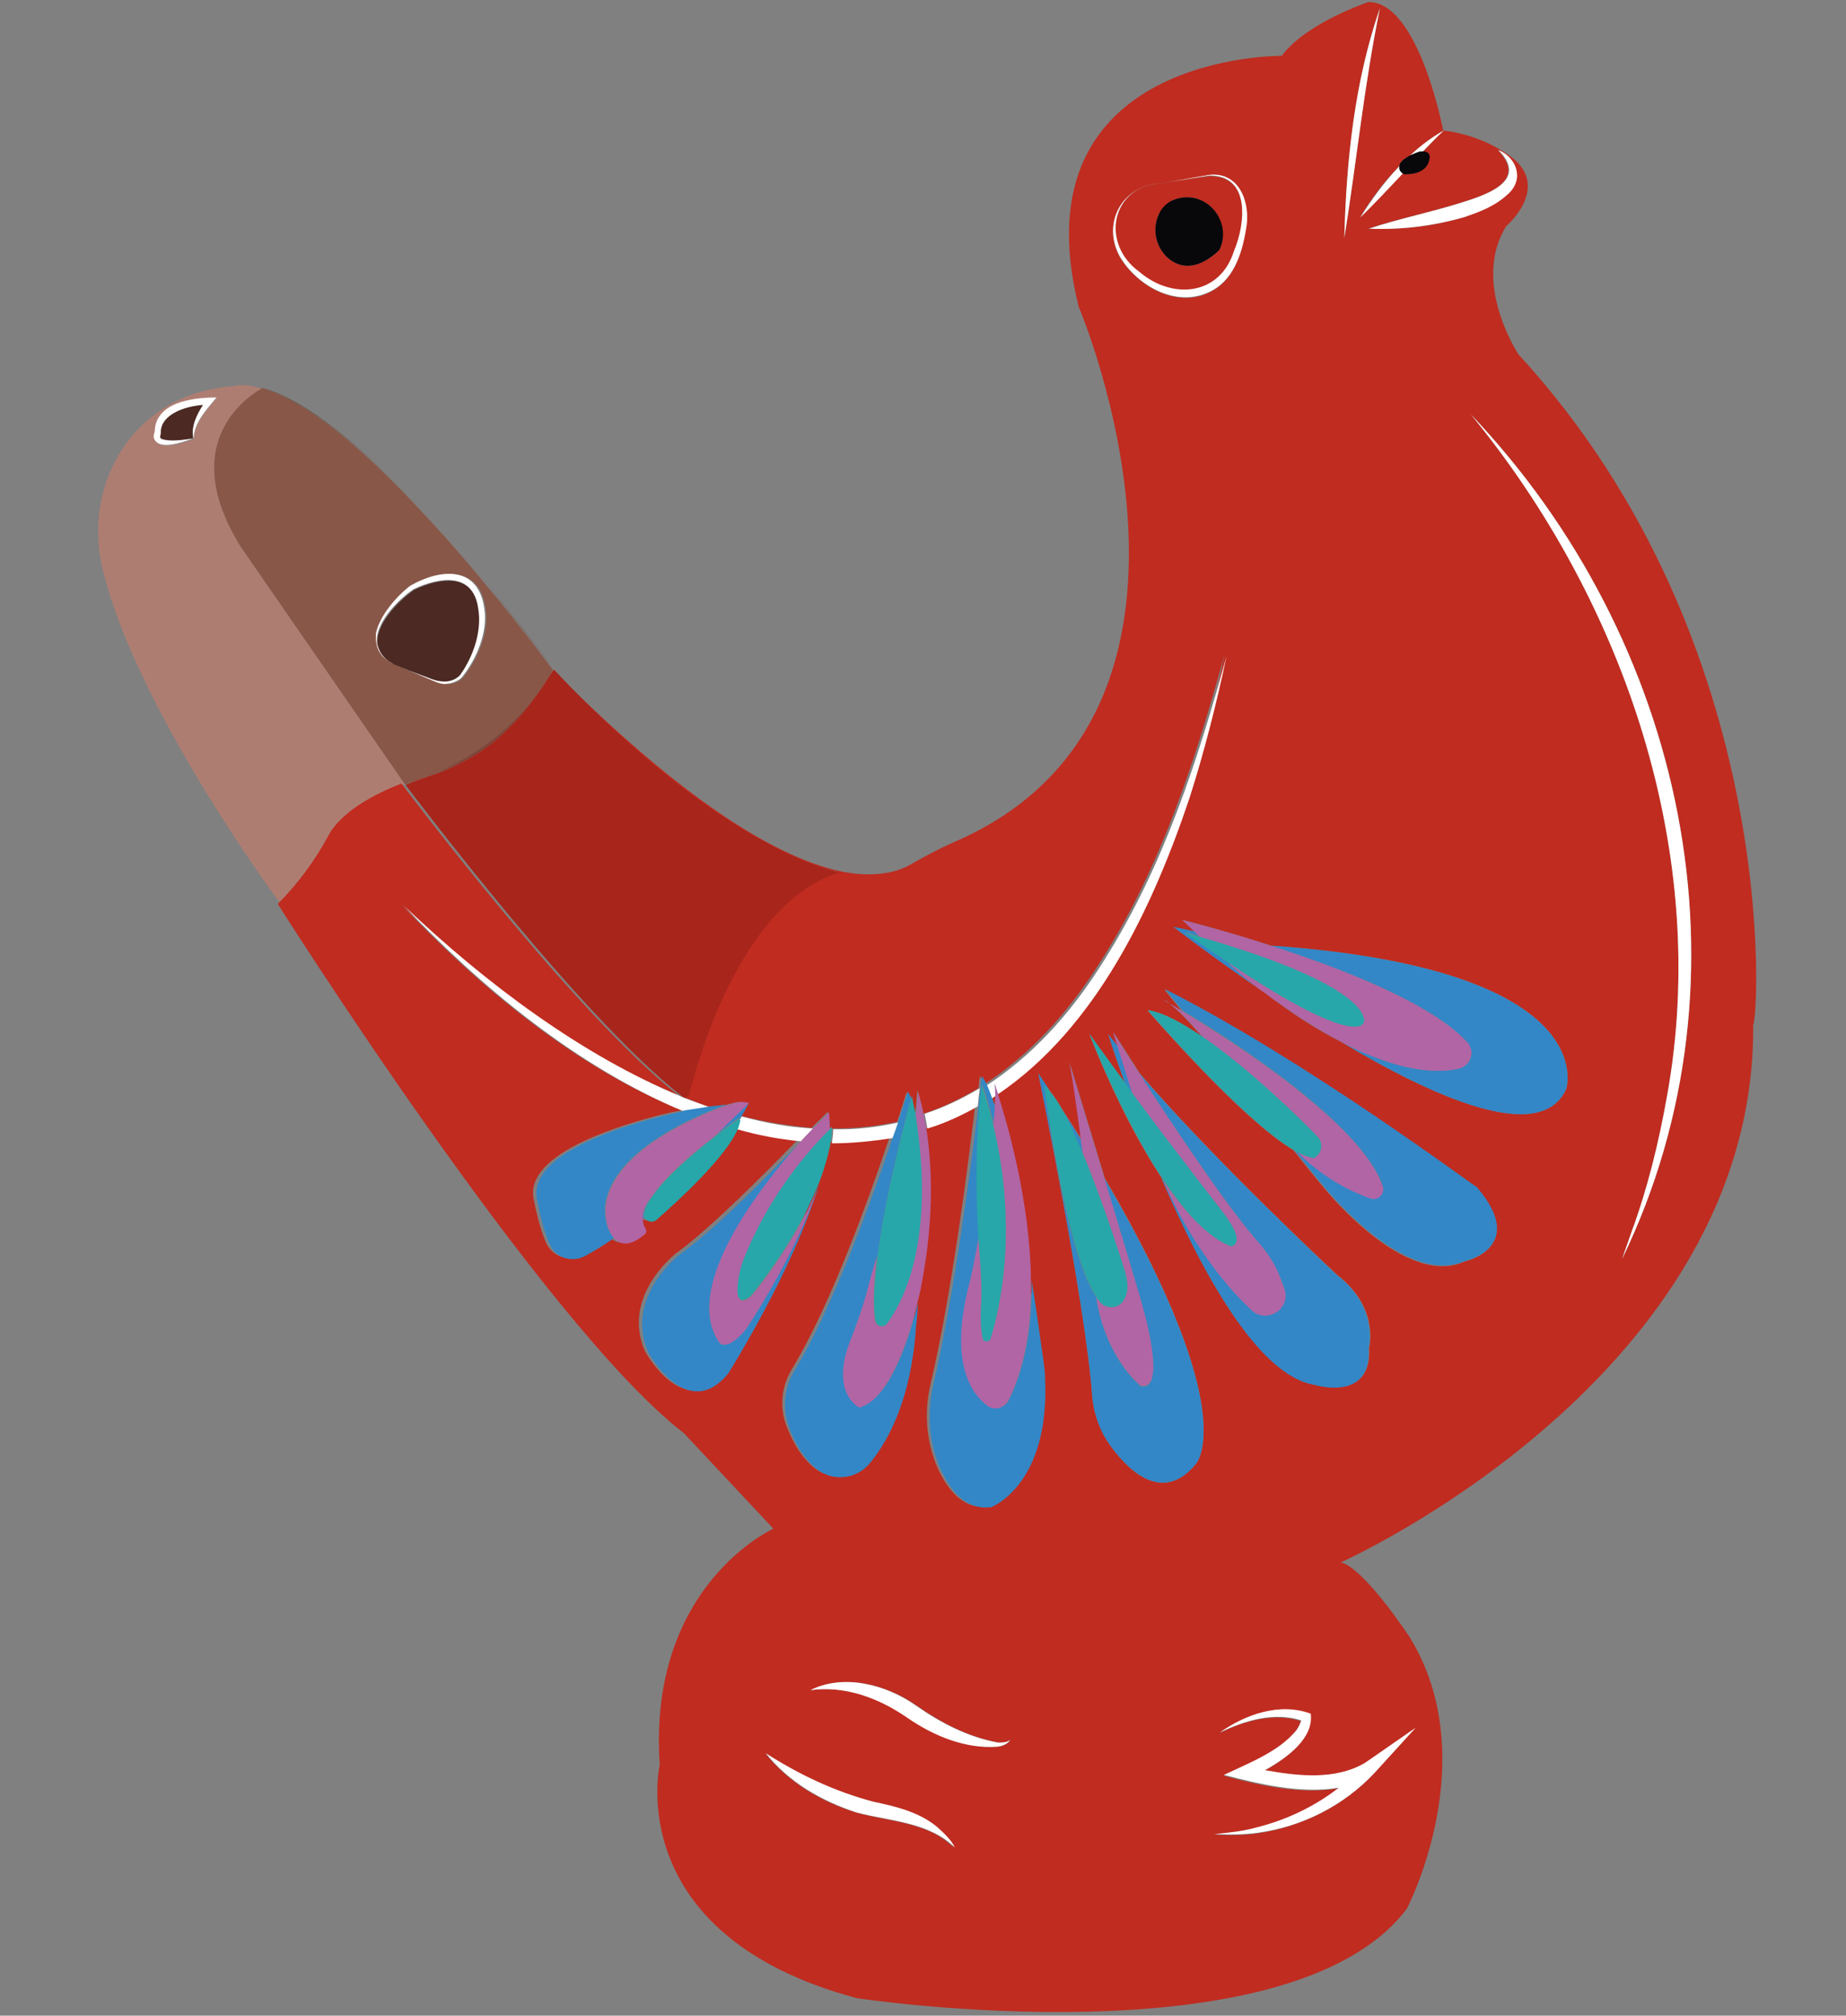 <?xml version="1.0" encoding="utf-8"?>
<!-- Generator: Adobe Illustrator 27.6.1, SVG Export Plug-In . SVG Version: 6.00 Build 0)  -->
<svg version="1.1" id="Layer_1" xmlns="http://www.w3.org/2000/svg" xmlns:xlink="http://www.w3.org/1999/xlink" x="0px" y="0px"
	 viewBox="0 0 274.5 299.7" style="enable-background:new 0 0 274.5 299.7;" xml:space="preserve">
<rect x="0" y="0" width="274.5" height="299.7" fill="#808080" stroke="none"/>
<style type="text/css">
	.st0{fill:none;}
	.st1{fill:#AE7D72;}
	.st2{opacity:0.5;fill:#62321E;}
	.st3{fill:#C02C20;}
	.st4{fill:#4C2923;}
	.st5{fill:#FFFFFF;}
	.st6{opacity:0.25;fill:#62130C;}
	.st7{fill:#08070A;}
	.st8{fill:#3387C6;}
	.st9{fill:#B165A5;}
	.st10{fill:#27A7A9;}
</style>
<g>
	<path class="st0" d="M82.3,99.4l-0.3,0.6C82.1,99.6,82.3,99.4,82.3,99.4z"/>
	<path class="st1" d="M62,75c3.4,3.5,6.6,7.2,9.4,10.6C68,81.5,64.9,78,62,75z"/>
	<path class="st1" d="M60.2,116.6C60.2,116.6,60.2,116.6,60.2,116.6C60.2,116.6,60.2,116.6,60.2,116.6L35.8,81.3
		c-10-16.1,2-22.9,3.2-23.5c-2.9-0.9-4.2-0.4-4.2-0.4C27,58,22.1,61.6,19.1,65.5c-4.1,5.3-5.4,12.3-3.9,18.8
		c4.8,20.9,26.6,50.2,26.6,50.2c3-3,5.5-6.4,7.5-10.1C51.2,120.9,56.1,118.3,60.2,116.6z M23,65.3c-0.1-0.4,0-0.7,0.1-1
		c0.1-4.4,5.6-5.1,9.1-5.1c-1.4,1.7-3.4,3.8-3.4,6.1C27.3,65.8,23.8,67.1,23,65.3z"/>
	<path class="st1" d="M71.5,85.7c0.1,0.1,0.2,0.3,0.3,0.4C71.7,85.9,71.6,85.8,71.5,85.7z"/>
	<path class="st1" d="M28.7,65.3c0-0.1,0-0.3-0.1-0.4C28.7,65,28.7,65.1,28.7,65.3z"/>
	<path class="st2" d="M71.4,85.6C71.4,85.6,71.5,85.7,71.4,85.6C71.5,85.7,71.4,85.6,71.4,85.6z"/>
	<path class="st2" d="M71.8,86.1c3.2,3.9,6.7,8.3,10.5,13.3C82.3,99.4,78,93.5,71.8,86.1z"/>
	<path class="st2" d="M62,75C54.3,67,45.8,59.5,39.1,57.7c0,0,0,0-0.1,0.1C43.1,59,50.5,63,62,75z"/>
	<path class="st1" d="M35.8,81.3l24.4,35.3c0.4-0.1,0.7-0.2,1.1-0.3c0.7-0.3,1.4-0.5,2-0.7c8.8-3.4,14-8.8,16.7-12.4
		c0.9-1.3,1.6-2.4,1.9-3l0.3-0.6c-3.7-5-7.2-9.4-10.5-13.3c-0.1-0.1-0.2-0.3-0.3-0.4c0,0,0-0.1-0.1-0.1c-2.8-3.4-6-7-9.4-10.6
		C50.5,63,43.1,59,39,57.7C37.8,58.4,25.8,65.2,35.8,81.3z M61.2,87.1c4.5-2.5,10.1-3,11,3.3c0.6,3.5-1.1,7.6-3.4,10.4
		c-0.7,0.7-1.7,1-2.6,0.9c-1,0-1.8-0.6-2.6-0.9c-1.7-0.7-3.3-1.4-5-2.1c-0.3-0.1-0.6-0.3-0.9-0.5c-1.4-1-1.8-2.4-1.6-3.8
		c0-0.1,0-0.1,0-0.2C56.6,91.5,59.2,88.6,61.2,87.1z"/>
	<path class="st2" d="M35.8,81.3l24.4,35.3c0.4-0.1,0.7-0.2,1.1-0.3c0.7-0.3,1.4-0.5,2-0.7c8.8-3.4,14-8.8,16.7-12.4
		c0.9-1.3,1.6-2.4,1.9-3l0.3-0.6c-3.7-5-7.2-9.4-10.5-13.3c-0.1-0.1-0.2-0.3-0.3-0.4c0,0,0-0.1-0.1-0.1c-2.8-3.4-6-7-9.4-10.6
		C50.5,63,43.1,59,39,57.7C37.8,58.4,25.8,65.2,35.8,81.3z M61.2,87.1c4.5-2.5,10.1-3,11,3.3c0.6,3.5-1.1,7.6-3.4,10.4
		c-0.7,0.7-1.7,1-2.6,0.9c-1,0-1.8-0.6-2.6-0.9c-1.7-0.7-3.3-1.4-5-2.1c-0.3-0.1-0.6-0.3-0.9-0.5c-1.4-1-1.8-2.4-1.6-3.8
		c0-0.1,0-0.1,0-0.2C56.6,91.5,59.2,88.6,61.2,87.1z"/>
	<path class="st1" d="M57.1,97.7c-0.5-0.5-0.8-1.1-1-1.8C56.2,96.6,56.5,97.2,57.1,97.7z"/>
	<path class="st2" d="M57.1,97.7c-0.5-0.5-0.8-1.1-1-1.8C56.2,96.6,56.5,97.2,57.1,97.7z"/>
	<path class="st3" d="M169.4,40.5c4.9,4.2,12,3.6,14.1-3.1c1.7-4,2.6-11.3-3.7-11.2c-2.4,0.3-4.9,0.8-7.3,1.1
		C165.1,27.9,163.7,36.3,169.4,40.5z M172.3,31.9c0.7-1.4,1.8-2.1,2.9-2.4c4.3-1.1,7.9,3.4,6.2,7.5c-0.1,0.1-0.1,0.2-0.1,0.2
		c-3.2,3-5.6,2.6-7.2,1.5C172,37.2,171.2,34.3,172.3,31.9z"/>
	<path class="st3" d="M147.4,163.3c0.2,0.4,0.3,0.9,0.5,1.4c0-0.6,0.1-1.2,0.1-1.7C147.8,163.1,147.6,163.2,147.4,163.3z"/>
	<path class="st3" d="M225.8,52.7c0,0-7.1-10.7-1.8-19.1c0,0,6.2-5.3,1.3-9.8c0,0-4-3.6-10.7-4.4c0,0-3.6-19.1-11.1-19.1
		c0,0-9.3,3.1-12.9,8c0,0-39.6-0.4-30.2,37.3c0,0,25.8,60.4-18.5,79.6c-2.3,1-4.5,2.2-6.6,3.4c-1.6,0.9-4.2,1.7-8.2,1.3
		c-8.2-1-22.2-7.5-45-30.4c25.8,27.6,42.5,30.1,42.5,30.1c-14.7,4.5-21.2,27.9-22.4,33c-0.1,0.3-0.4,0.5-0.7,0.5
		c1.4,0.5,2.7,1.1,4.1,1.5c0.6-0.1,1.2-0.1,1.8-0.2l0.6-0.1c0.2-0.1,0.5-0.2,0.7-0.2c0.8-0.3,1.7-0.3,2.5-0.1
		c-0.3,0.7-0.7,1.3-1.1,1.9c3.5,0.9,7.1,1.5,10.6,1.8c0.7-0.8,1.2-1.2,1.2-1.2l1.2-1.2c0.1,0.8,0.1,1.6,0.1,2.5l0,0
		c0.1,0,0.1,0,0.2,0c0.2-0.2,0.3-0.3,0.3-0.3c0,0.1,0,0.2,0,0.3c3.3,0,6.5-0.3,9.7-1c0.9-2.7,1.4-4.4,1.4-4.4c0.2,0.3,0.3,0.6,0.5,1
		c0.1-0.3,0.1-0.5,0.1-0.5c0.1,0.5,0.2,1,0.3,1.6c0.1,0.4,0.2,0.8,0.3,1.2c0.1-0.6,0.2-1,0.2-1.2l0.2-2.4c0,0,0.5,1.2,0.9,3.5
		c2.8-0.9,5.5-2.2,8.2-3.8c0.1-1.1,0.2-1.8,0.2-1.8c0.2,0.3,0.5,0.8,0.7,1.2c6.3-4.1,12.3-10.2,17.6-18.8
		c8.7-13.7,13.8-29.5,18.1-45.1c-1.4,7.1-3.3,14.2-5.5,21.1c-5.4,16.4-13.9,34.2-28.5,44.1c1.3,4.1,4.7,15.9,4.9,27.7
		c0.9,5.6,1.6,10.3,1.8,12.3c0.1,0.7,0.2,1.4,0.2,2.2c0.8,16-8,19.3-8,19.3c-3.8,0.5-6.1-2.5-7.6-5.8c-1.7-3.9-2-8.4-1-12.5
		c3.1-13.2,5.6-32.7,6.6-41.3c-2.3,1.3-4.8,2.5-7.5,3.4c0.8,4.8,1.2,12.5-0.7,22.5c0,0-0.2,1.3-0.7,3.2c-0.2,2.3-0.3,3.7-0.3,3.7
		c-0.6,10.6-4.1,16.8-6.8,20.1c-2,2.5-5.7,2.9-8.1,0.8c-2.1-1.8-3.3-4.3-4.1-6.5c-0.9-2.7-0.5-5.7,1-8.1
		c5.7-9.4,11.5-25.5,14.5-34.5c-3.1,0.6-6.1,0.8-9.2,0.8c-0.3,2-1,4.1-1.8,6.1c-3.8,12.9-13.5,28.1-13.5,28.1
		c-6.1,7.6-11.9-3.1-11.9-3.1c-3.6-8.3,4.7-14.6,4.7-14.6c5.1-3.7,13-11.7,17.9-16.7c0,0,0.1-0.1,0.1-0.1c-3.2-0.3-6.4-0.9-9.5-1.8
		c-1.8,4.2-8.9,10.7-12.1,13.5c-0.6,0.5-1.3,0.3-1.7-0.3c-0.1,0.1-0.2,0.2-0.3,0.2c0,0.6,0.2,1.1,0.4,1.4c0.1,0.3,0.1,0.6-0.1,0.8
		c-2.2,1.9-3.6,1.7-4.5,0.7c-1.7,1.1-3.1,2-4.2,2.6c-1.9,1.1-4.3,0.3-5.3-1.6c-1.2-2.6-1.8-6.1-1.9-6.5
		c-1.6-6.4,10.7-10.6,18.3-12.6c1.2-0.3,2.5-0.6,3.7-0.8c-16.1-6.5-30.7-18.9-41.7-30.6c12,11.5,26.4,22.3,41.1,28.3
		c-15.3-12-40.1-45-41.1-46.3c-4.1,1.6-9,4.2-10.9,7.8c-2,3.7-4.5,7.1-7.5,10.1c0,0,39.6,62.7,60.4,78.7l13.3,14.2
		c0,0-18.7,8.4-16.9,35.1c0,0-5.8,25.3,29.3,34.7c0,0,64.4,9.8,81.8-13.3c0,0,11.6-22.2,0.4-40.4c0,0-6.7-10.2-10.2-11.1
		c0,0,61.8-27.6,61.3-80C261.4,152.3,265.4,95.8,225.8,52.7z M127.3,269.5c-5.2-1.6-10.1-4.5-13.5-8.8c5,3.2,10.3,5.7,16,7.2
		c3.3,0.7,6.8,1.5,9.4,3.7c1.1,0.9,2.1,1.9,2.6,3.1C138,270.9,132.3,270.9,127.3,269.5z M148.5,259.7c-4.8,0.4-9.6-1.6-13.5-4.3
		c-4.2-2.9-9.2-4.8-14.4-4.1c5-2.5,11.3-0.8,15.7,2.3c3.7,2.6,7.8,4.7,12.2,5.5c0.6,0,1.3,0,1.8-0.4
		C149.9,259.3,149.2,259.6,148.5,259.7z M217,30.2c3.9-1.2,10.3-3.2,5.7-7.9c2.7,1.1,3.9,4.2,1.5,6.5c-1.9,1.9-4.3,2.7-6.6,3.5
		c-4.6,1.4-9.4,1.9-14.2,1.7C208,32.5,212.6,31.6,217,30.2z M208.2,24.3c0.3-0.5,0.9-0.9,1.5-1.2c1.5-1.4,3.2-2.7,5-3.7
		c-1.1,1-2.1,2.1-3.1,3.1c1,0.1,0.9,0.9,0.9,0.9c-0.2,2.1-2.2,2.5-3.4,2.5c-0.2,0-0.4-0.1-0.6-0.1c-2.1,2.2-4.1,4.4-6.3,6.6
		c1.6-2.7,3.5-5.3,5.8-7.6C208.1,24.6,208.1,24.5,208.2,24.3z M205.2,1.2c-2.3,11.1-3.5,23-5.3,34.2
		C200.2,23.9,201.4,12.2,205.2,1.2z M179.6,43.6c-4.9,2.2-10.6-1.2-13.1-5.4c-2.7-5,0.4-10.5,6-10.9c2.5-0.3,4.8-0.8,7.3-1.2
		c4.6-0.5,6.2,4.2,5.4,8C184.7,37.8,183.4,41.9,179.6,43.6z M177.8,217.7c-4.8,5.7-9.6,1.4-12.5-2.5c-1.7-2.3-2.7-5-2.9-7.8
		c-1-13.7-8-47.8-8-47.8c0.6,0.9,1.2,1.8,1.8,2.7c0.6,0.7,1.3,1.8,2,3c0.9,1.4,1.8,2.8,2.6,4.1c-0.7-5.4-1.4-10.3-1.8-11.6
		c0,0,2.6,8.5,5.3,17.4C184.9,210.4,177.8,217.7,177.8,217.7z M202.9,262.2c0,0,7.5-5.2,7.5-5.2l-6.1,6.7
		c-4.6,4.9-10.7,7.9-17.3,8.9c-2.1,0.3-4.3,0.3-6.5,0.2c2.1-0.2,4.2-0.5,6.3-1c4.4-1.1,8.6-3.1,12.2-5.9c-5.5,1-12.1-0.5-17.1-1.9
		c0,0,2.6-1.2,2.6-1.2c2.8-1.3,5.7-2.7,7.8-5c0.5-0.5,0.9-1.2,1.1-1.9c-4-1.3-8.4,0-12.1,1.8c3.8-2.7,8.9-4.5,13.5-2.8
		c0.5,3.6-3.4,6.5-6.8,8.4C193.1,264.1,198.6,264.7,202.9,262.2z M195.4,205.8c-8.4-1.4-16.8-16.9-22.7-30.7
		c-6.2-9.3-10.7-21.3-10.7-21.3c1.5,2.1,3.3,4.7,5.3,7.3c-1.6-4.4-2.5-7.3-2.5-7.3c0.5,0.6,1,1.3,1.5,1.9l-0.7-2.2
		c0,0,1.6,2.5,3.9,6.1c11.3,13.2,29.4,30,29.4,30c6.3,4.9,4.7,10.8,4.7,10.8C204.1,208.5,195.4,205.8,195.4,205.8z M217.7,187.6
		c-9,4-21.1-11.3-21.1-11.3c-0.7-0.8-2.2-2.7-4.3-5.3c-7.8-4.6-21.7-20.8-21.7-20.8c2.3,0.3,5.2,1.9,8.2,4c-2-2.3-3.8-4.2-5-5
		c-0.5-0.3-0.8-0.5-0.8-0.5c0.2,0.1,0.5,0.2,0.8,0.5c0.5,0.3,1.1,0.6,1.9,1.1c-1.6-2-2.6-3.2-2.6-3.2c21.1,10.6,46.3,29.5,46.3,29.5
		C227.3,185.6,217.7,187.6,217.7,187.6z M232.9,161.9c-3.7,8.3-19.3,1.5-33.5-7c-3.4-1.7-7.2-4.1-11.5-7.4
		c-7.7-5.3-13.3-9.6-13.3-9.6l3.2,0.7l-1.9-1.8c0,0,5.7,1.4,13.1,3.8C238.6,144.1,232.9,161.9,232.9,161.9z M241.2,187.2
		c0,0,1.4-4,1.4-4c2.4-6.5,4.1-13.4,5.3-20.3c6.5-36-6.3-73.4-29.2-101.3C250.4,94.9,261.6,145.1,241.2,187.2z"/>
	<path class="st3" d="M80,103.1c1.6-2.2,2.3-3.7,2.3-3.7s-0.1,0.2-0.3,0.6C81.6,100.7,80.9,101.8,80,103.1z"/>
	<path class="st3" d="M61.3,116.2c0.7-0.2,1.4-0.5,2-0.7C62.7,115.7,62,115.9,61.3,116.2z"/>
	<path class="st4" d="M28.7,64.8c-0.2-1.6,0.6-3.2,1.5-4.6c-0.5,0.1-1,0.1-1.5,0.2c-2.1,0.4-4.9,1.6-4.8,4c-0.1,0.2-0.2,0.5-0.1,0.6
		c0,0.1,0.1,0.2,0.3,0.3c1.4,0.5,3.1,0.1,4.6-0.1C28.7,65.1,28.7,65,28.7,64.8z"/>
	<path class="st5" d="M23,64.2c-0.1,0.3-0.2,0.6-0.1,1c0.8,1.9,4.3,0.5,5.8,0c-1.5,0.2-3.2,0.5-4.6,0.1c-0.2-0.1-0.3-0.2-0.3-0.3
		c0-0.1,0.1-0.4,0.1-0.6c-0.1-2.4,2.7-3.6,4.8-4c0.5-0.1,1-0.2,1.5-0.2c-0.9,1.4-1.7,3-1.5,4.6c0,0.1,0,0.3,0.1,0.4
		c0-2.3,2-4.4,3.4-6.1C28.6,59.1,23.1,59.8,23,64.2z"/>
	<path class="st4" d="M68.5,100.5c2-2.8,3.3-6.6,2.7-10c-0.8-5.4-5.8-4.6-9.6-2.8c-2.3,1.6-6,5.3-5.4,8.3c0.2,0.7,0.5,1.3,1,1.8
		c0.4,0.4,0.8,0.7,1.4,1c1.7,0.7,3.4,1.4,5.1,2C65.2,101.5,67.1,101.9,68.5,100.5z"/>
	<path class="st4" d="M56.1,94.2c0,0.1,0,0.1,0,0.2C56,94.3,56,94.3,56.1,94.2z"/>
	<path class="st4" d="M58.5,98.7c-0.3-0.2-0.6-0.3-0.9-0.5C57.9,98.4,58.2,98.6,58.5,98.7z"/>
	<path class="st5" d="M57.6,98.2c0.3,0.2,0.6,0.4,0.9,0.5c-0.6-0.3-1.1-0.6-1.4-1c-0.5-0.5-0.8-1.1-1-1.8c-0.6-3,3-6.7,5.4-8.3
		c3.8-1.8,8.8-2.6,9.6,2.8c0.6,3.4-0.7,7.2-2.7,10c-1.4,1.4-3.3,1-4.9,0.3c-1.7-0.6-3.4-1.3-5.1-2c1.7,0.7,3.4,1.4,5,2.1
		c0.8,0.3,1.6,0.8,2.6,0.9c0.9,0,1.9-0.3,2.6-0.9c2.3-2.8,4-6.9,3.4-10.4c-0.9-6.3-6.5-5.9-11-3.3c-2,1.5-4.6,4.5-5.1,7.1
		c0,0.1,0,0.1,0,0.2C55.8,95.8,56.2,97.2,57.6,98.2z"/>
	<path class="st1" d="M60.2,116.6C60.2,116.6,60.2,116.6,60.2,116.6C60.2,116.6,60.2,116.6,60.2,116.6
		C60.2,116.6,60.2,116.6,60.2,116.6L60.2,116.6z"/>
	<path class="st6" d="M60.2,116.6C60.2,116.6,60.2,116.6,60.2,116.6C60.2,116.6,60.2,116.6,60.2,116.6
		C60.2,116.6,60.2,116.6,60.2,116.6L60.2,116.6z"/>
	<path class="st1" d="M74.6,109.3c2.3-2.1,4.1-4.4,5.4-6.2c-2.7,3.6-7.9,9.1-16.7,12.4c0.2-0.1,0.4-0.1,0.5-0.2
		C67.8,114.1,71.5,112.1,74.6,109.3z"/>
	<path class="st2" d="M74.6,109.3c2.3-2.1,4.1-4.4,5.4-6.2c-2.7,3.6-7.9,9.1-16.7,12.4c0.2-0.1,0.4-0.1,0.5-0.2
		C67.8,114.1,71.5,112.1,74.6,109.3z"/>
	<path class="st6" d="M74.6,109.3c2.3-2.1,4.1-4.4,5.4-6.2c-2.7,3.6-7.9,9.1-16.7,12.4c0.2-0.1,0.4-0.1,0.5-0.2
		C67.8,114.1,71.5,112.1,74.6,109.3z"/>
	<path class="st1" d="M61.3,116.2c-0.4,0.1-0.7,0.2-1.1,0.3l0,0.1C60.6,116.5,60.9,116.3,61.3,116.2z"/>
	<path class="st2" d="M61.3,116.2c-0.4,0.1-0.7,0.2-1.1,0.3l0,0.1C60.6,116.5,60.9,116.3,61.3,116.2z"/>
	<path class="st6" d="M61.3,116.2c-0.4,0.1-0.7,0.2-1.1,0.3l0,0.1C60.6,116.5,60.9,116.3,61.3,116.2z"/>
	<path class="st3" d="M80,103.1c-1.3,1.8-3.1,4.1-5.4,6.2c-3.1,2.8-6.8,4.8-10.8,6.1c-0.2,0.1-0.3,0.1-0.5,0.2
		c-0.7,0.2-1.3,0.5-2,0.7c-0.3,0.1-0.7,0.3-1,0.4c0,0,0,0,0,0c1,1.3,25.8,34.3,41.1,46.3c0.1,0.1,0.3,0.1,0.4,0.2
		c0.3,0,0.6-0.2,0.7-0.5c1.3-5.2,7.7-28.5,22.4-33c0,0-16.7-2.6-42.5-30.1C82.3,99.4,81.6,100.9,80,103.1z"/>
	<path class="st6" d="M80,103.1c-1.3,1.8-3.1,4.1-5.4,6.2c-3.1,2.8-6.8,4.8-10.8,6.1c-0.2,0.1-0.3,0.1-0.5,0.2
		c-0.7,0.2-1.3,0.5-2,0.7c-0.3,0.1-0.7,0.3-1,0.4c0,0,0,0,0,0c1,1.3,25.8,34.3,41.1,46.3c0.1,0.1,0.3,0.1,0.4,0.2
		c0.3,0,0.6-0.2,0.7-0.5c1.3-5.2,7.7-28.5,22.4-33c0,0-16.7-2.6-42.5-30.1C82.3,99.4,81.6,100.9,80,103.1z"/>
	<path class="st5" d="M199.9,35.4c1.8-11.2,3-23.1,5.3-34.2C201.4,12.2,200.2,23.9,199.9,35.4z"/>
	<path class="st5" d="M179.8,26c-2.4,0.4-4.8,0.9-7.3,1.2c2.4-0.3,4.9-0.7,7.3-1.1c6.2-0.1,5.4,7.2,3.7,11.2
		c-2.1,6.7-9.2,7.3-14.1,3.1c-5.7-4.1-4.3-12.6,3.1-13.2c-5.6,0.4-8.7,5.9-6,10.9c2.5,4.3,8.2,7.6,13.1,5.4c3.8-1.6,5.1-5.8,5.7-9.5
		C186,30.3,184.4,25.5,179.8,26z"/>
	<path class="st7" d="M174.1,38.7c1.6,1.1,4,1.5,7.2-1.5c0,0,0-0.1,0.1-0.2c1.8-4.1-1.9-8.6-6.2-7.5c-1.2,0.3-2.3,1-2.9,2.4
		C171.2,34.3,172,37.2,174.1,38.7z"/>
	<path class="st5" d="M208.6,25.8c-0.4-0.2-0.6-0.6-0.5-1.1c-2.2,2.3-4.1,4.9-5.8,7.6C204.5,30.2,206.5,28,208.6,25.8z"/>
	<path class="st5" d="M211.6,22.5c1-1,2-2.1,3.1-3.1c-1.8,1-3.5,2.3-5,3.7c0.6-0.3,1.2-0.5,1.2-0.5
		C211.2,22.5,211.4,22.5,211.6,22.5z"/>
	<path class="st5" d="M217.7,32.3c2.3-0.8,4.6-1.6,6.6-3.5c2.4-2.2,1.2-5.4-1.5-6.5c4.6,4.6-1.8,6.7-5.7,7.9
		c-4.5,1.4-9,2.3-13.5,3.8C208.3,34.2,213.1,33.6,217.7,32.3z"/>
	<path class="st7" d="M208.6,25.8c0.2,0.1,0.4,0.2,0.6,0.1c1.2,0,3.2-0.4,3.4-2.5c0,0,0.1-0.8-0.9-0.9c-0.2,0-0.5,0-0.8,0.1
		c0,0-0.5,0.2-1.2,0.5c-0.6,0.3-1.2,0.7-1.5,1.2c-0.1,0.1-0.1,0.2-0.1,0.4C208,25.1,208.2,25.5,208.6,25.8z"/>
	<path class="st5" d="M132.8,169.2c0.3-0.8,0.5-1.6,0.8-2.3c-3.2,0.7-6.4,1.1-9.7,1c0,0.7-0.1,1.4-0.2,2.1
		C126.6,170,129.7,169.7,132.8,169.2z"/>
	<path class="st5" d="M109.6,167.9c3.1,0.9,6.3,1.5,9.5,1.8c0.7-0.8,1.3-1.4,1.8-1.9c-3.5-0.2-7-0.8-10.6-1.8
		c-0.1,0.2-0.2,0.4-0.4,0.6C109.9,167,109.8,167.4,109.6,167.9z"/>
	<path class="st5" d="M123.5,167.9c-0.1,0-0.1,0-0.2,0l0,0.2C123.4,168,123.5,167.9,123.5,167.9z"/>
	<path class="st5" d="M60.1,134.7c11,11.7,25.7,24,41.7,30.6c1.3-0.2,2.6-0.4,3.9-0.6c-1.4-0.5-2.7-1-4.1-1.5
		c-0.1-0.1-0.3-0.1-0.4-0.2C86.5,156.9,72.2,146.2,60.1,134.7z"/>
	<path class="st5" d="M148,163c0-0.8,0-1.4-0.1-1.9c0,0,0.2,0.6,0.5,1.6c14.6-9.9,23-27.7,28.5-44.1c2.2-6.9,4-14,5.5-21.1
		c-4.3,15.6-9.4,31.3-18.1,45.1c-5.3,8.6-11.3,14.7-17.6,18.8c0.3,0.6,0.5,1.2,0.8,2C147.6,163.2,147.8,163.1,148,163z"/>
	<path class="st5" d="M145.4,164.5c0.1-1.1,0.2-2,0.3-2.7c-2.7,1.6-5.4,2.9-8.2,3.8c0.1,0.6,0.3,1.4,0.4,2.2
		C140.6,167,143.1,165.8,145.4,164.5z"/>
	<path class="st8" d="M98.2,166c-7.6,2-19.9,6.1-18.3,12.6c0.1,0.4,0.7,4,1.9,6.5c0.9,2,3.4,2.7,5.3,1.6c1.1-0.6,2.6-1.5,4.2-2.6
		c-0.4-0.5-0.8-1.1-1-1.8c-0.4-1.4-0.5-2.8-0.1-4.2c2-7.5,13.3-12.2,17.9-13.9l-0.6,0.1c-0.6,0.1-1.2,0.1-1.8,0.2
		c-1.3,0.2-2.6,0.4-3.9,0.6C100.7,165.5,99.4,165.7,98.2,166z"/>
	<path class="st8" d="M95.7,180.3c0.2-0.8,0.6-1.6,1.2-2.4c-1.2,1.4-1.5,2.6-1.4,3.5c0.1-0.1,0.2-0.2,0.3-0.2
		C95.7,180.9,95.7,180.6,95.7,180.3z"/>
	<path class="st8" d="M106.1,169c2.2-1.7,3.8-2.8,3.8-2.8c0,0.1,0,0.2,0,0.3c0.1-0.2,0.2-0.4,0.4-0.6c0.4-0.6,0.7-1.3,1.1-1.9
		L106.1,169z"/>
	<path class="st8" d="M123.2,165.3l0.1,2.5C123.4,166.9,123.3,166.1,123.2,165.3z"/>
	<path class="st8" d="M110.8,197.8c-3.4,3.8-4.1,1.4-4.1,1.4c-5-8.3,6.6-22.9,12.3-29.4c-4.9,5.1-12.8,13.1-17.9,16.7
		c0,0-8.3,6.3-4.7,14.6c0,0,5.8,10.6,11.9,3.1c0,0,9.6-15.2,13.5-28.1c-0.1,0.3-0.2,0.5-0.3,0.7C118,187.3,110.8,197.8,110.8,197.8z
		"/>
	<path class="st8" d="M136.2,165.7c-0.1-0.4-0.2-0.8-0.3-1.2c0.1,0.5,0.2,1.1,0.3,1.6C136.2,166,136.2,165.8,136.2,165.7z"/>
	<path class="st8" d="M118.2,203.7c-1.5,2.4-1.9,5.4-1,8.1c0.7,2.2,2,4.7,4.1,6.5c2.4,2.1,6.1,1.7,8.1-0.8c2.7-3.3,6.1-9.5,6.8-20.1
		c0,0,0.2-1.4,0.3-3.7c-1.2,5-4.1,14.3-8.6,15.5c0,0-4.3-2-1.5-9.6c0.9-2.5,1.8-5,2.6-7.6c0.4-1.5,1-3.3,1.5-5.3
		c1.2-9.4,4.3-21,5-23.4c-0.2-0.4-0.3-0.7-0.5-1c0,0-0.5,1.7-1.4,4.4c-0.2,0.7-0.5,1.5-0.8,2.3C129.7,178.2,123.9,194.3,118.2,203.7
		z"/>
	<path class="st8" d="M138.8,205.8c-1,4.2-0.7,8.6,1,12.5c1.5,3.3,3.8,6.3,7.6,5.8c0,0,8.8-3.3,8-19.3c0-0.7-0.1-1.4-0.2-2.2
		c-0.3-2-0.9-6.7-1.8-12.3c0.1,6.3-0.8,12.7-3.4,17.9c-0.6,1.1-2.1,1.5-3.1,0.7c-2.3-1.8-5.5-6.3-2.9-17.2c0.5-2.2,1-4.4,1.4-6.6
		c0.1-0.4,0.1-0.7,0.2-1.1c-0.9-13.9,0.5-22.7,0.5-22.7c0.7,2,1.2,4,1.7,5.9c0.1-0.9,0.2-1.8,0.2-2.6c-0.2-0.5-0.3-1-0.5-1.4
		c-0.3-0.8-0.5-1.4-0.8-2c-0.2-0.5-0.5-0.9-0.7-1.2c0,0-0.1,0.6-0.2,1.8c-0.1,0.7-0.2,1.6-0.3,2.7
		C144.4,173.2,141.9,192.6,138.8,205.8z"/>
	<path class="st8" d="M170,194.7c0,0,3.6,12.4-0.4,11.4c0,0-5.2-4.1-6.6-13.2c-4.8-7.4-7.7-31.4-7.7-31.4c0.3,0.2,0.6,0.4,0.9,0.8
		c-0.6-0.9-1.2-1.8-1.8-2.7c0,0,7,34.1,8,47.8c0.2,2.8,1.2,5.6,2.9,7.8c2.9,3.9,7.8,8.2,12.5,2.5c0,0,7.1-7.3-13.6-42.5
		C166.8,183.6,169.4,192.4,170,194.7z"/>
	<path class="st8" d="M160.7,169.4c-0.8-1.3-1.7-2.7-2.6-4.1c0.9,1.7,1.9,3.9,2.9,6.2C160.9,170.8,160.8,170.1,160.7,169.4z"/>
	<path class="st8" d="M166.3,155.7c-0.5-0.7-1-1.3-1.5-1.9c0,0,0.9,2.9,2.5,7.3c0.4,0.6,0.8,1.1,1.2,1.7L166.3,155.7z"/>
	<path class="st8" d="M198.8,189.6c0,0-18.1-16.9-29.4-30c4.9,7.6,13.2,20,17.7,25.1c1.2,1.4,2.2,2.9,3,4.6c0.3,0.8,0.7,1.6,0.9,2.4
		c0.9,2.9-2.7,5.2-4.9,3.1c-1.9-1.8-4.5-4.6-7.5-9c-2.2-3.2-4-6.7-5.6-10.2c-0.1-0.1-0.2-0.3-0.3-0.4c5.9,13.7,14.3,29.3,22.7,30.7
		c0,0,8.6,2.7,8.1-5.4C203.5,200.4,205.1,194.5,198.8,189.6z"/>
	<path class="st8" d="M173.3,147.1c0,0,1,1.3,2.6,3.2c7.2,4.3,26.5,16.7,29.7,26c0.4,1.1-0.7,2.2-1.8,1.8c-0.7-0.2-1.5-0.6-2.5-1
		c-3.1-1.4-5.9-3.5-8.4-5.9c-0.2-0.1-0.3-0.2-0.5-0.3c2,2.5,3.6,4.5,4.3,5.3c0,0,12.1,15.3,21.1,11.3c0,0,9.5-2,1.8-11
		C219.5,176.6,194.3,157.7,173.3,147.1z"/>
	<path class="st8" d="M183.1,143.6l-0.5-0.5c-3.7-2.5-6.4-4.5-6.4-4.5c0.8,0.2,1.5,0.4,2.2,0.6l-0.7-0.7l-3.2-0.7
		c0,0,5.6,4.4,13.3,9.6c-0.3-0.2-0.6-0.5-1-0.7C185.6,145.8,184.3,144.7,183.1,143.6z"/>
	<path class="st8" d="M188.9,140.6c10.4,3.3,24.1,8.6,29.3,14.4c1.2,1.4,0.5,3.5-1.3,3.9c-3.1,0.7-8.7,0.6-17.5-4
		c14.2,8.5,29.8,15.3,33.5,7C232.9,161.9,238.6,144.1,188.9,140.6z"/>
	<path class="st9" d="M90.3,178.2c-0.4,1.4-0.3,2.9,0.1,4.2c0.2,0.6,0.5,1.3,1,1.8c0.9,0.9,2.3,1.2,4.5-0.7c0.2-0.2,0.3-0.5,0.1-0.8
		c-0.2-0.3-0.4-0.8-0.4-1.4c-0.1-0.9,0.2-2.1,1.4-3.5c2.1-3.1,6.2-6.5,9.2-8.8l5.2-5c-0.8-0.2-1.7-0.2-2.5,0.1
		c-0.2,0.1-0.4,0.2-0.7,0.2C103.5,166,92.3,170.7,90.3,178.2z"/>
	<path class="st9" d="M119,169.8c-5.8,6.5-17.3,21.1-12.3,29.4c0,0,0.8,2.4,4.1-1.4c0,0,7.2-10.5,10.7-20.9
		c-3.5,8.4-9.8,15.9-9.8,15.9c-2.1,1.7-2.1-0.5-1.8-2.5c0.2-1.2,0.5-2.4,1-3.5c4.2-10.3,10.8-17,12.5-18.7l0-0.2l0,0l-0.1-2.5
		l-1.2,1.2c0,0-0.5,0.5-1.2,1.2c-0.5,0.5-1.1,1.2-1.8,1.9C119.1,169.7,119,169.8,119,169.8z"/>
	<path class="st9" d="M131.8,196.8c-0.5,0.7-1.5,0.4-1.7-0.4c-0.4-2.3-0.2-5.8,0.3-9.6c-0.6,1.9-1.1,3.7-1.5,5.3
		c-0.7,2.6-1.6,5.1-2.6,7.6c-2.8,7.6,1.5,9.6,1.5,9.6c4.5-1.3,7.4-10.5,8.6-15.5c0.5-1.9,0.7-3.2,0.7-3.2c1.9-10,1.4-17.7,0.7-22.5
		c-0.1-0.8-0.3-1.5-0.4-2.2c-0.5-2.3-0.9-3.5-0.9-3.5l-0.2,2.4c0,0.1,0,0.5-0.2,1.2c0,0.1-0.1,0.2-0.1,0.4
		C139,184.7,134.2,193.7,131.8,196.8z"/>
	<path class="st9" d="M148,163c0,0.5,0,1.1-0.1,1.7c0,0.8-0.1,1.6-0.2,2.6c3.8,15.9,0.9,27.8-0.4,31.7c-0.2,0.6-1.1,0.6-1.2-0.1
		c-0.3-1.4-0.2-3.4-0.2-5.1c0.1-1.8,0-3.7-0.1-5.5c-0.1-1.5-0.2-2.9-0.3-4.2c-0.1,0.4-0.1,0.8-0.2,1.1c-0.4,2.2-0.8,4.4-1.4,6.6
		c-2.6,10.9,0.5,15.4,2.9,17.2c1,0.8,2.5,0.4,3.1-0.7c2.6-5.2,3.5-11.6,3.4-17.9c-0.1-11.8-3.6-23.6-4.9-27.7
		c-0.3-1-0.5-1.6-0.5-1.6C148,161.6,148,162.2,148,163z"/>
	<path class="st9" d="M167.2,188.8c0.8,2.5,0.4,3.9-0.3,4.8c-0.9,1.1-2.7,1-3.5-0.2c-0.1-0.2-0.2-0.4-0.4-0.6
		c1.4,9.2,6.6,13.2,6.6,13.2c4,1,0.4-11.4,0.4-11.4c-0.6-2.3-3.3-11.1-5.8-19.5c-2.7-8.9-5.3-17.4-5.3-17.4
		c0.4,1.3,1.1,6.3,1.8,11.6c0.1,0.7,0.2,1.4,0.3,2.1C164.3,179.3,167.2,188.8,167.2,188.8z"/>
	<path class="st9" d="M181.5,179.8c4.3,5.4,1.5,5.5,1.5,5.5c-3.5-1.4-6.9-5.2-10-9.7c1.6,3.6,3.4,7,5.6,10.2c2.9,4.4,5.6,7.2,7.5,9
		c2.3,2.1,5.9-0.2,4.9-3.1c-0.3-0.8-0.6-1.6-0.9-2.4c-0.7-1.7-1.8-3.2-3-4.6c-4.5-5-12.8-17.5-17.7-25.1c-2.3-3.6-3.9-6.1-3.9-6.1
		l0.7,2.2l2.2,7C174.7,171.1,181.5,179.8,181.5,179.8z"/>
	<path class="st9" d="M174,149.2c-0.3-0.2-0.6-0.4-0.8-0.5C173.2,148.8,173.5,148.9,174,149.2z"/>
	<path class="st9" d="M195.9,169c0.9,0.9,0.7,2.5-0.4,3.1c-0.1,0-0.1,0.1-0.1,0.1c-0.7-0.1-1.5-0.4-2.5-0.9c2.4,2.4,5.2,4.4,8.4,5.9
		c1,0.4,1.8,0.8,2.5,1c1.1,0.4,2.2-0.7,1.8-1.8c-3.1-9.3-22.5-21.6-29.7-26c-0.8-0.5-1.4-0.9-1.9-1.1c1.2,0.8,3,2.7,5,5
		C185.9,159,193.6,166.6,195.9,169z"/>
	<path class="st9" d="M216.9,158.9c1.8-0.4,2.5-2.6,1.3-3.9c-5.3-5.8-18.9-11.1-29.3-14.4c-7.3-2.4-13.1-3.8-13.1-3.8l1.9,1.8
		l0.7,0.7c20.5,5.9,24,10.3,24.4,12.1c0.1,0.6-0.3,1.1-0.8,1.2c-3.6,0.6-13-5.2-19.4-9.5l0.5,0.5c1.2,1.1,2.5,2.2,3.8,3.2
		c0.3,0.2,0.6,0.5,1,0.7c4.3,3.2,8.1,5.6,11.5,7.4C208.2,159.5,213.8,159.6,216.9,158.9z"/>
	<path class="st10" d="M110,166.3c0,0-1.7,1.1-3.8,2.8c-3,2.3-7.1,5.8-9.2,8.8c-0.6,0.8-1,1.6-1.2,2.4c-0.1,0.3,0,0.6,0.1,0.8
		c0.3,0.5,1.1,0.8,1.7,0.3c3.2-2.8,10.3-9.3,12.1-13.5c0.2-0.5,0.3-0.9,0.4-1.3C110,166.5,110,166.4,110,166.3z"/>
	<path class="st10" d="M110.8,186.7c-0.5,1.1-0.8,2.3-1,3.5c-0.3,1.9-0.3,4.2,1.8,2.5c0,0,6.3-7.4,9.8-15.9c0.1-0.2,0.2-0.5,0.3-0.7
		c0.8-2,1.4-4.1,1.8-6.1c0.1-0.7,0.2-1.4,0.2-2.1c0-0.1,0-0.2,0-0.3c0,0-0.1,0.1-0.3,0.3c-0.1,0.1-0.1,0.1-0.2,0.2
		C121.6,169.7,115,176.4,110.8,186.7z"/>
	<path class="st10" d="M130.5,186.8c-0.5,3.8-0.7,7.3-0.3,9.6c0.1,0.8,1.2,1.1,1.7,0.4c2.3-3.1,7.2-12.1,4.3-30.7
		c-0.1-0.5-0.2-1.1-0.3-1.6c-0.1-0.5-0.2-1-0.3-1.6c0,0,0,0.2-0.1,0.5C134.8,165.8,131.7,177.4,130.5,186.8z"/>
	<path class="st10" d="M145.9,193.8c-0.1,1.6-0.1,3.7,0.2,5.1c0.1,0.7,1,0.7,1.2,0.1c1.2-3.9,4.2-15.8,0.4-31.7
		c-0.5-1.9-1-3.9-1.7-5.9c0,0-1.4,8.8-0.5,22.7c0.1,1.4,0.2,2.8,0.3,4.2C145.9,190.1,146,192,145.9,193.8z"/>
	<path class="st10" d="M155.3,161.4c0,0,3,24,7.7,31.4c0.1,0.2,0.2,0.4,0.4,0.6c0.9,1.2,2.6,1.3,3.5,0.2c0.7-0.9,1.1-2.3,0.3-4.8
		c0,0-2.9-9.4-6.2-17.3c-1-2.3-1.9-4.5-2.9-6.2c-0.7-1.3-1.4-2.3-2-3C155.9,161.9,155.5,161.6,155.3,161.4z"/>
	<path class="st10" d="M183,185.3c0,0,2.8-0.1-1.5-5.5c0,0-6.8-8.7-13-17.1c-0.4-0.6-0.8-1.1-1.2-1.7c-1.9-2.6-3.8-5.2-5.3-7.3
		c0,0,4.6,12,10.7,21.3c0.1,0.1,0.2,0.3,0.3,0.4C176.1,180.1,179.5,183.9,183,185.3z"/>
	<path class="st10" d="M195.4,172.2c0,0,0,0,0.1-0.1c1.1-0.6,1.3-2.2,0.4-3.1c-2.3-2.4-10-10-17-14.8c-3.1-2.1-6-3.7-8.2-4
		c0,0,13.9,16.2,21.7,20.8c0.2,0.1,0.3,0.2,0.5,0.3C193.8,171.8,194.7,172.1,195.4,172.2z"/>
	<path class="st10" d="M182.6,143.1c6.4,4.3,15.8,10.1,19.4,9.5c0.6-0.1,1-0.6,0.8-1.2c-0.4-1.8-3.9-6.2-24.4-12.1
		c-0.7-0.2-1.5-0.4-2.2-0.6C176.2,138.7,178.9,140.6,182.6,143.1z"/>
	<path class="st5" d="M247.9,162.9c-1.2,6.8-2.9,13.8-5.3,20.3c0,0-1.4,4-1.4,4c20.4-42.1,9.2-92.3-22.5-125.6
		C241.6,89.5,254.4,127,247.9,162.9z"/>
	<path class="st5" d="M148.4,259.1c-4.4-0.8-8.5-2.9-12.2-5.5c-4.4-3.1-10.7-4.8-15.7-2.3c5.2-0.7,10.2,1.2,14.4,4.1
		c3.9,2.7,8.7,4.7,13.5,4.3c0.7-0.1,1.4-0.4,1.8-1C149.7,259.1,149.1,259.1,148.4,259.1z"/>
	<path class="st5" d="M139.3,271.6c-2.7-2.2-6.1-3-9.4-3.7c-5.7-1.5-11-4-16-7.2c3.4,4.3,8.3,7.1,13.5,8.8c5,1.3,10.7,1.4,14.6,5.2
		C141.4,273.5,140.3,272.5,139.3,271.6z"/>
	<path class="st5" d="M188.1,263.2c3.4-1.9,7.3-4.8,6.8-8.4c-4.6-1.7-9.7,0.1-13.5,2.8c3.7-1.8,8.1-3.1,12.1-1.8
		c-0.2,0.7-0.6,1.4-1.1,1.9c-2.1,2.3-5,3.7-7.8,5c0,0-2.6,1.2-2.6,1.2c5,1.3,11.5,2.9,17.1,1.9c-3.6,2.8-7.8,4.8-12.2,5.9
		c-2.1,0.6-4.2,0.8-6.3,1c2.1,0.1,4.3,0.1,6.5-0.2c6.5-0.9,12.7-4,17.3-8.9l6.1-6.7c0,0-7.5,5.2-7.5,5.2
		C198.6,264.7,193.1,264.1,188.1,263.2z"/>
</g>
</svg>
